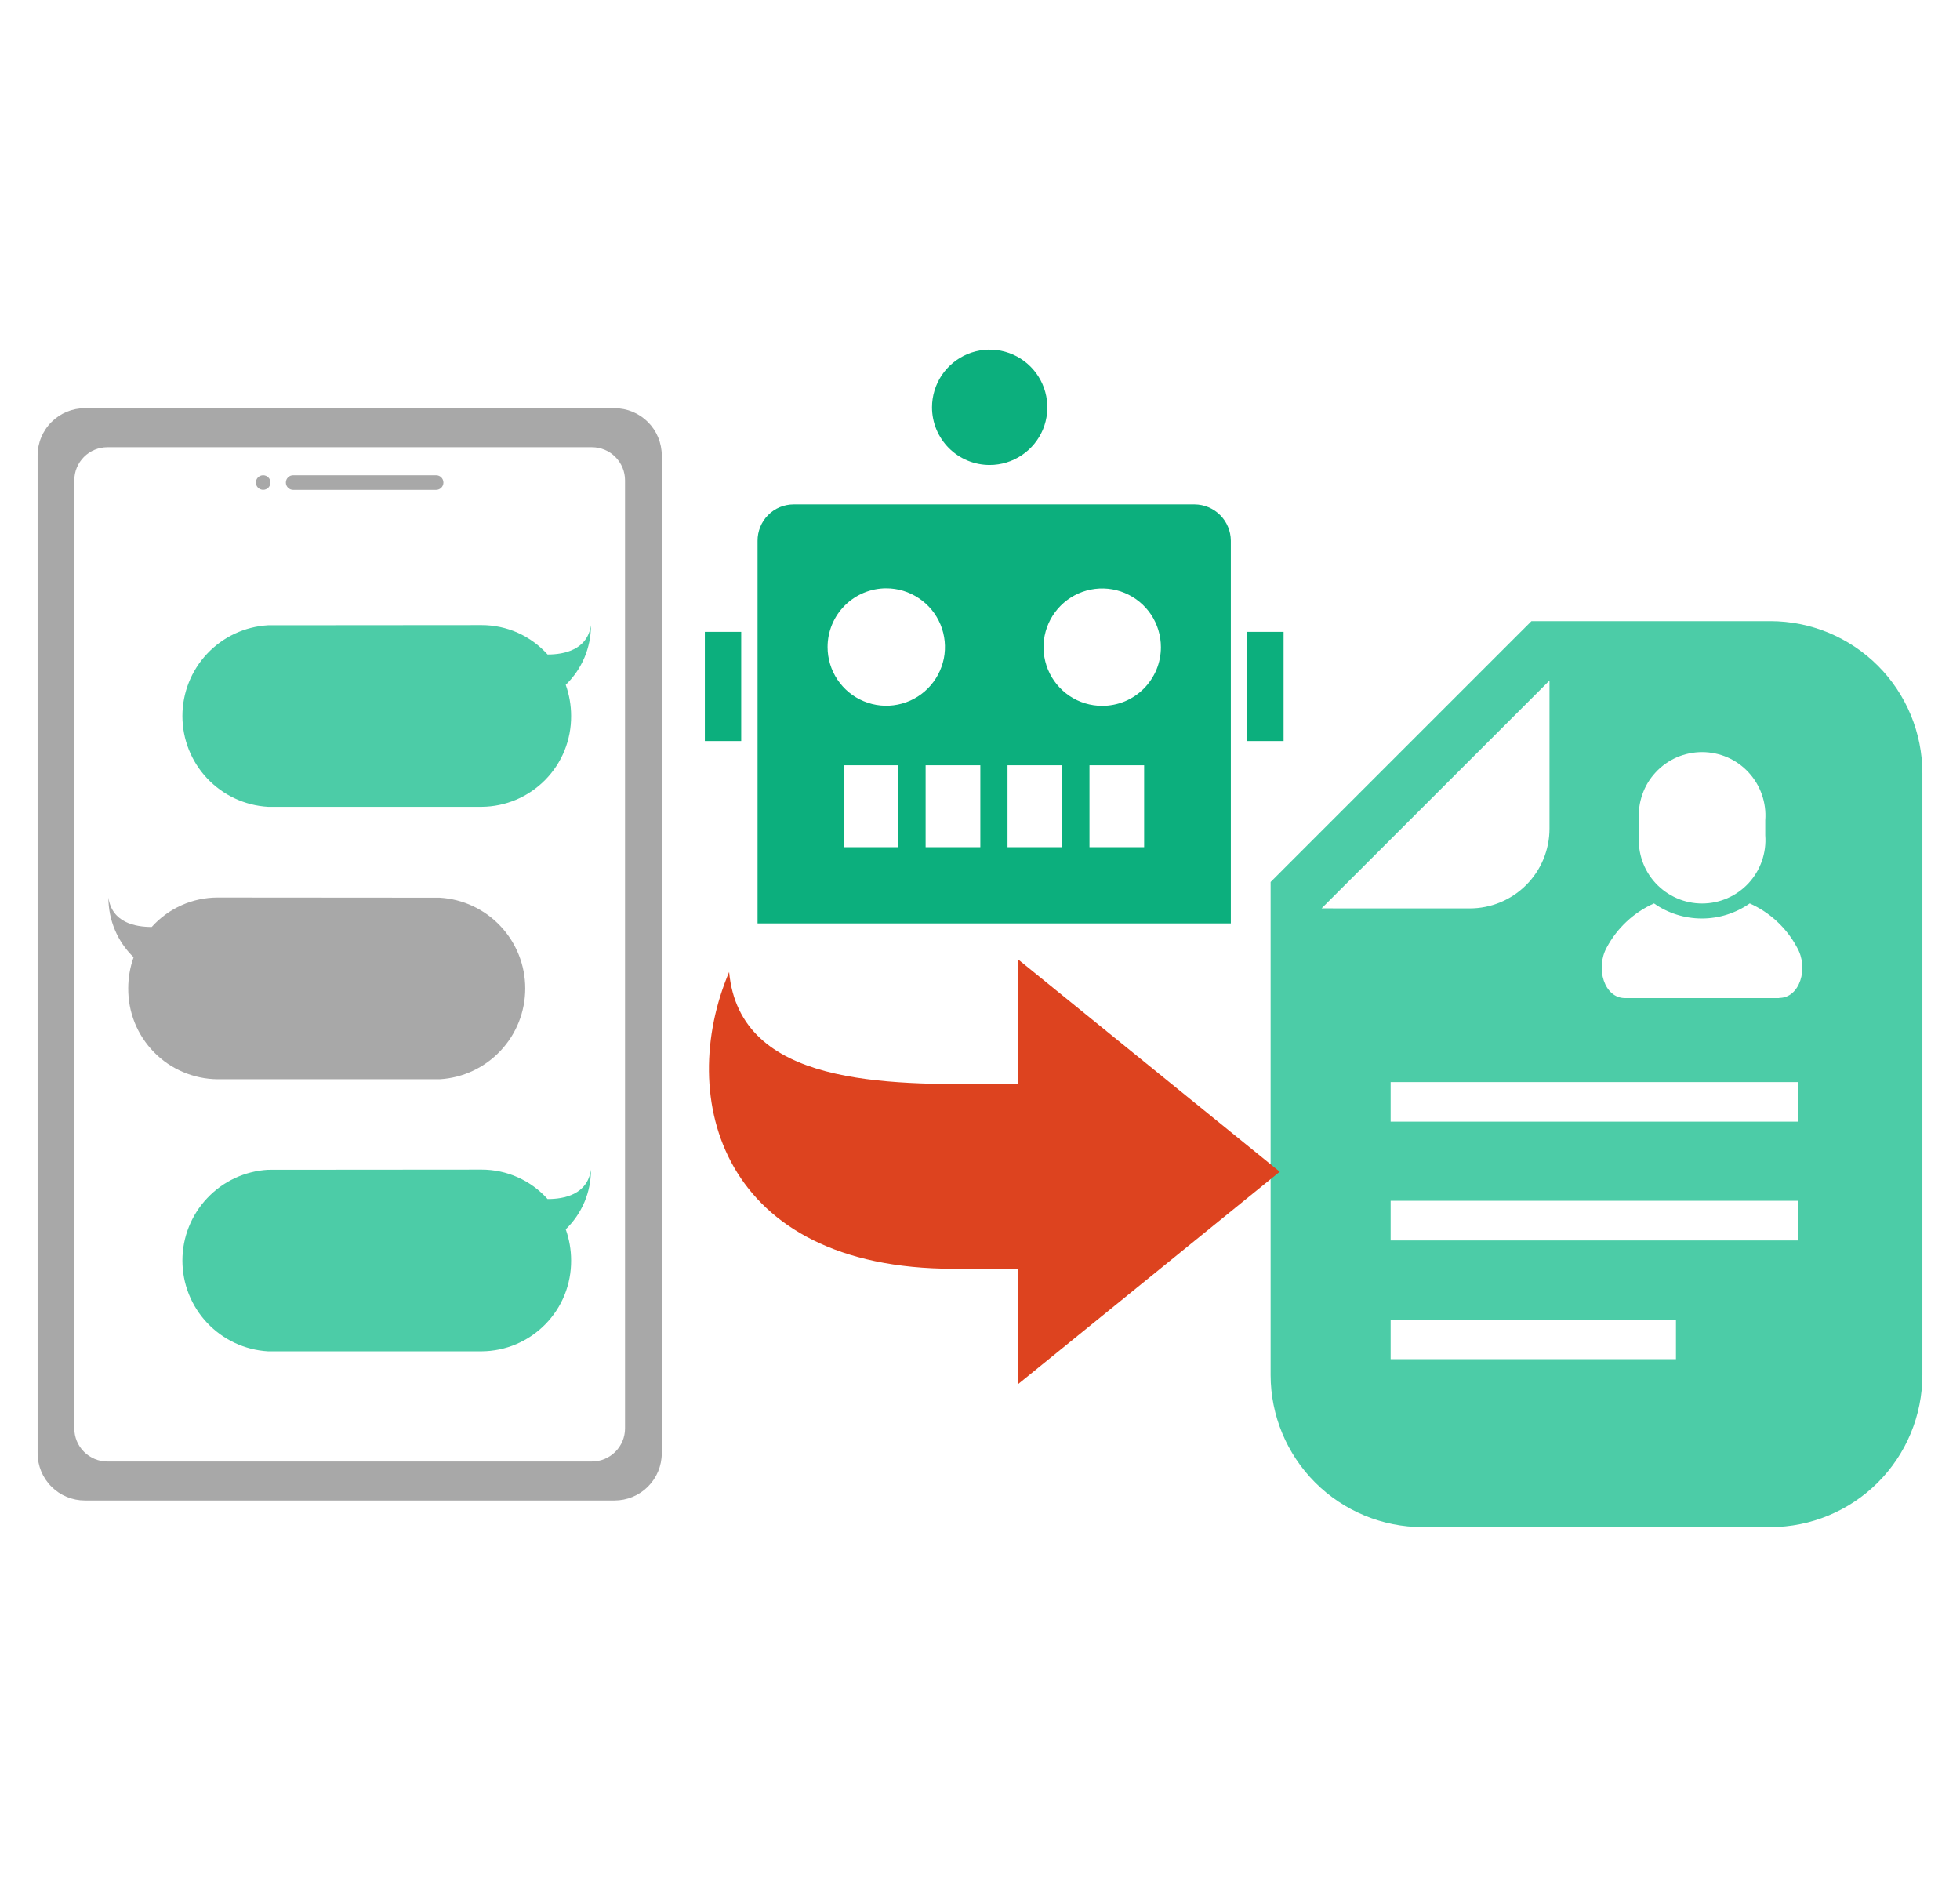 <svg width="47" height="45" viewBox="0 0 47 45" fill="none" xmlns="http://www.w3.org/2000/svg">
<path d="M42.454 14.894H36.724L36.329 15.288L30.864 20.753L30.469 21.149V32.973C30.47 33.939 30.854 34.865 31.538 35.549C32.221 36.232 33.147 36.616 34.114 36.617H42.454C43.42 36.616 44.346 36.231 45.029 35.549C45.712 34.866 46.097 33.94 46.098 32.974V18.538C46.097 17.572 45.713 16.645 45.03 15.962C44.347 15.279 43.421 14.895 42.454 14.894ZM39.301 19.667C39.285 19.459 39.313 19.249 39.382 19.052C39.45 18.854 39.559 18.673 39.702 18.52C39.844 18.366 40.016 18.244 40.208 18.16C40.399 18.077 40.606 18.034 40.815 18.034C41.025 18.034 41.231 18.077 41.423 18.16C41.615 18.244 41.787 18.366 41.929 18.52C42.071 18.673 42.18 18.854 42.249 19.052C42.318 19.249 42.346 19.459 42.33 19.667V20.03C42.346 20.239 42.318 20.448 42.249 20.646C42.18 20.843 42.071 21.024 41.929 21.178C41.787 21.331 41.615 21.453 41.423 21.537C41.231 21.621 41.025 21.664 40.815 21.664C40.606 21.664 40.399 21.621 40.208 21.537C40.016 21.453 39.844 21.331 39.702 21.178C39.559 21.024 39.45 20.843 39.382 20.646C39.313 20.448 39.285 20.239 39.301 20.03V19.667ZM31.691 21.781L37.156 16.318V19.87C37.156 20.377 36.955 20.864 36.596 21.222C36.238 21.581 35.751 21.782 35.244 21.782L31.691 21.781ZM40.189 32.59H33.347V31.642H40.189V32.59ZM43.118 29.744H33.347V28.793H43.123L43.118 29.744ZM43.118 26.895H33.347V25.946H43.123L43.118 26.895ZM42.663 23.932H38.964C38.473 23.932 38.251 23.22 38.53 22.716C38.78 22.249 39.178 21.878 39.662 21.662C39.998 21.898 40.399 22.024 40.81 22.024C41.221 22.024 41.621 21.898 41.958 21.662C42.442 21.878 42.841 22.249 43.091 22.716C43.38 23.215 43.157 23.928 42.667 23.928L42.663 23.932Z" fill="#4CCCA7"/>
<path d="M22.869 30.423H24.408V33.193L30.688 28.096L24.408 23V25.998H23.83C21.283 25.998 17.741 26.064 17.484 23.307C16.202 26.321 17.293 30.423 22.869 30.423Z" fill="#DD431F"/>
<path d="M28.648 12.095H19.032C18.917 12.095 18.804 12.118 18.698 12.162C18.593 12.206 18.497 12.271 18.417 12.352C18.336 12.433 18.273 12.53 18.23 12.636C18.187 12.742 18.165 12.855 18.166 12.969V22.141H29.515V12.962C29.513 12.733 29.421 12.513 29.259 12.351C29.097 12.189 28.878 12.097 28.648 12.095ZM21.252 14.107C21.531 14.107 21.803 14.19 22.034 14.345C22.266 14.499 22.446 14.719 22.553 14.976C22.659 15.233 22.687 15.516 22.633 15.789C22.578 16.062 22.444 16.313 22.247 16.51C22.051 16.707 21.8 16.841 21.527 16.895C21.254 16.95 20.971 16.922 20.714 16.815C20.456 16.709 20.237 16.528 20.082 16.297C19.927 16.065 19.845 15.793 19.845 15.515C19.845 15.142 19.993 14.784 20.257 14.52C20.521 14.256 20.879 14.107 21.252 14.107ZM21.544 20.314H20.232V18.35H21.544V20.314ZM23.508 20.314H22.196V18.35H23.508V20.314ZM25.472 20.314H24.16V18.35H25.472V20.314ZM27.436 20.314H26.125V18.35H27.436V20.314ZM26.43 16.925C26.152 16.925 25.88 16.843 25.648 16.688C25.417 16.533 25.236 16.313 25.13 16.056C25.024 15.799 24.996 15.516 25.05 15.243C25.105 14.97 25.239 14.719 25.436 14.522C25.633 14.325 25.884 14.191 26.157 14.137C26.43 14.083 26.713 14.111 26.97 14.218C27.227 14.325 27.447 14.505 27.602 14.737C27.756 14.969 27.838 15.241 27.838 15.519C27.838 15.704 27.802 15.887 27.731 16.058C27.66 16.228 27.556 16.383 27.426 16.514C27.295 16.645 27.14 16.748 26.969 16.819C26.798 16.889 26.615 16.925 26.43 16.925Z" fill="#0CAF7D"/>
<path d="M30.78 15.151H29.907V17.769H30.78V15.151Z" fill="#0CAF7D"/>
<path d="M17.774 15.151H16.902V17.769H17.774V15.151Z" fill="#0CAF7D"/>
<path d="M23.732 11.149C24.006 11.149 24.273 11.068 24.5 10.916C24.728 10.764 24.905 10.548 25.01 10.296C25.114 10.043 25.142 9.765 25.088 9.497C25.035 9.229 24.903 8.982 24.71 8.789C24.517 8.595 24.27 8.464 24.002 8.41C23.734 8.357 23.456 8.384 23.203 8.489C22.95 8.594 22.735 8.771 22.582 8.998C22.431 9.226 22.349 9.493 22.349 9.767C22.349 9.948 22.385 10.128 22.454 10.296C22.524 10.464 22.626 10.616 22.754 10.745C22.883 10.873 23.035 10.975 23.203 11.044C23.371 11.114 23.551 11.149 23.732 11.149Z" fill="#0CAF7D"/>
<path fill-rule="evenodd" clip-rule="evenodd" d="M14.736 9.788H2.035C1.886 9.788 1.739 9.817 1.601 9.874C1.464 9.931 1.339 10.015 1.234 10.12C1.128 10.225 1.045 10.35 0.988 10.488C0.931 10.625 0.902 10.772 0.902 10.921V34.846C0.902 35.147 1.021 35.435 1.234 35.647C1.446 35.86 1.734 35.979 2.035 35.979H14.736C15.036 35.979 15.324 35.86 15.537 35.647C15.749 35.435 15.869 35.147 15.869 34.846V10.921C15.869 10.772 15.839 10.625 15.783 10.488C15.726 10.35 15.642 10.225 15.537 10.12C15.432 10.015 15.307 9.931 15.169 9.874C15.032 9.817 14.884 9.788 14.736 9.788ZM14.988 34.251C14.988 34.461 14.904 34.663 14.755 34.811C14.607 34.96 14.405 35.044 14.195 35.044H2.575C2.365 35.044 2.163 34.96 2.014 34.811C1.865 34.663 1.782 34.461 1.782 34.251V11.517C1.782 11.306 1.865 11.105 2.014 10.956C2.163 10.807 2.365 10.724 2.575 10.724H14.195C14.405 10.724 14.607 10.807 14.755 10.956C14.904 11.105 14.988 11.306 14.988 11.517V34.251Z" fill="#A8A8A8"/>
<path d="M10.459 11.396H7.029C6.933 11.396 6.855 11.474 6.855 11.57V11.571C6.855 11.668 6.933 11.746 7.029 11.746H10.459C10.555 11.746 10.633 11.668 10.633 11.571V11.57C10.633 11.474 10.555 11.396 10.459 11.396Z" fill="#A8A8A8"/>
<path d="M6.311 11.745C6.407 11.745 6.485 11.667 6.485 11.57C6.485 11.474 6.407 11.396 6.311 11.396C6.214 11.396 6.136 11.474 6.136 11.57C6.136 11.667 6.214 11.745 6.311 11.745Z" fill="#A8A8A8"/>
<path fill-rule="evenodd" clip-rule="evenodd" d="M5.217 21.521C4.919 21.521 4.625 21.584 4.353 21.706C4.081 21.827 3.837 22.005 3.638 22.227C3.242 22.227 2.683 22.121 2.6 21.521C2.599 21.788 2.652 22.053 2.756 22.299C2.86 22.545 3.012 22.768 3.204 22.953C3.119 23.192 3.075 23.444 3.075 23.698C3.073 23.982 3.126 24.263 3.232 24.526C3.339 24.79 3.496 25.029 3.695 25.232C3.893 25.434 4.13 25.596 4.392 25.706C4.653 25.817 4.934 25.876 5.217 25.878H10.546C11.101 25.845 11.621 25.601 12.002 25.196C12.383 24.792 12.595 24.257 12.595 23.702C12.595 23.146 12.383 22.611 12.002 22.207C11.621 21.802 11.101 21.558 10.546 21.525L5.217 21.521Z" fill="#A8A8A8"/>
<path fill-rule="evenodd" clip-rule="evenodd" d="M6.424 14.993C5.869 15.026 5.348 15.27 4.967 15.675C4.586 16.079 4.374 16.614 4.374 17.169C4.374 17.725 4.586 18.26 4.967 18.664C5.348 19.069 5.869 19.313 6.424 19.346H11.552C11.836 19.344 12.117 19.285 12.378 19.175C12.639 19.064 12.876 18.902 13.075 18.7C13.274 18.497 13.432 18.258 13.538 17.994C13.644 17.731 13.697 17.449 13.695 17.165C13.695 16.912 13.651 16.66 13.566 16.421C13.758 16.235 13.911 16.013 14.015 15.767C14.119 15.521 14.172 15.256 14.171 14.989C14.086 15.584 13.524 15.695 13.131 15.694C12.932 15.473 12.689 15.295 12.417 15.173C12.145 15.052 11.85 14.989 11.552 14.989L6.424 14.993Z" fill="#4CCCA7"/>
<path fill-rule="evenodd" clip-rule="evenodd" d="M6.424 28.049C5.869 28.082 5.348 28.326 4.967 28.731C4.586 29.135 4.374 29.67 4.374 30.226C4.374 30.781 4.586 31.316 4.967 31.72C5.348 32.125 5.869 32.369 6.424 32.402H11.552C11.836 32.4 12.117 32.342 12.378 32.231C12.639 32.12 12.876 31.959 13.075 31.756C13.274 31.553 13.432 31.314 13.538 31.05C13.644 30.787 13.697 30.506 13.695 30.222C13.695 29.968 13.651 29.716 13.566 29.477C13.758 29.291 13.911 29.069 14.015 28.823C14.119 28.577 14.172 28.312 14.171 28.045C14.086 28.645 13.524 28.752 13.131 28.751C12.932 28.529 12.689 28.351 12.417 28.23C12.145 28.108 11.85 28.045 11.552 28.045L6.424 28.049Z" fill="#4CCCA7"/>
</svg>
